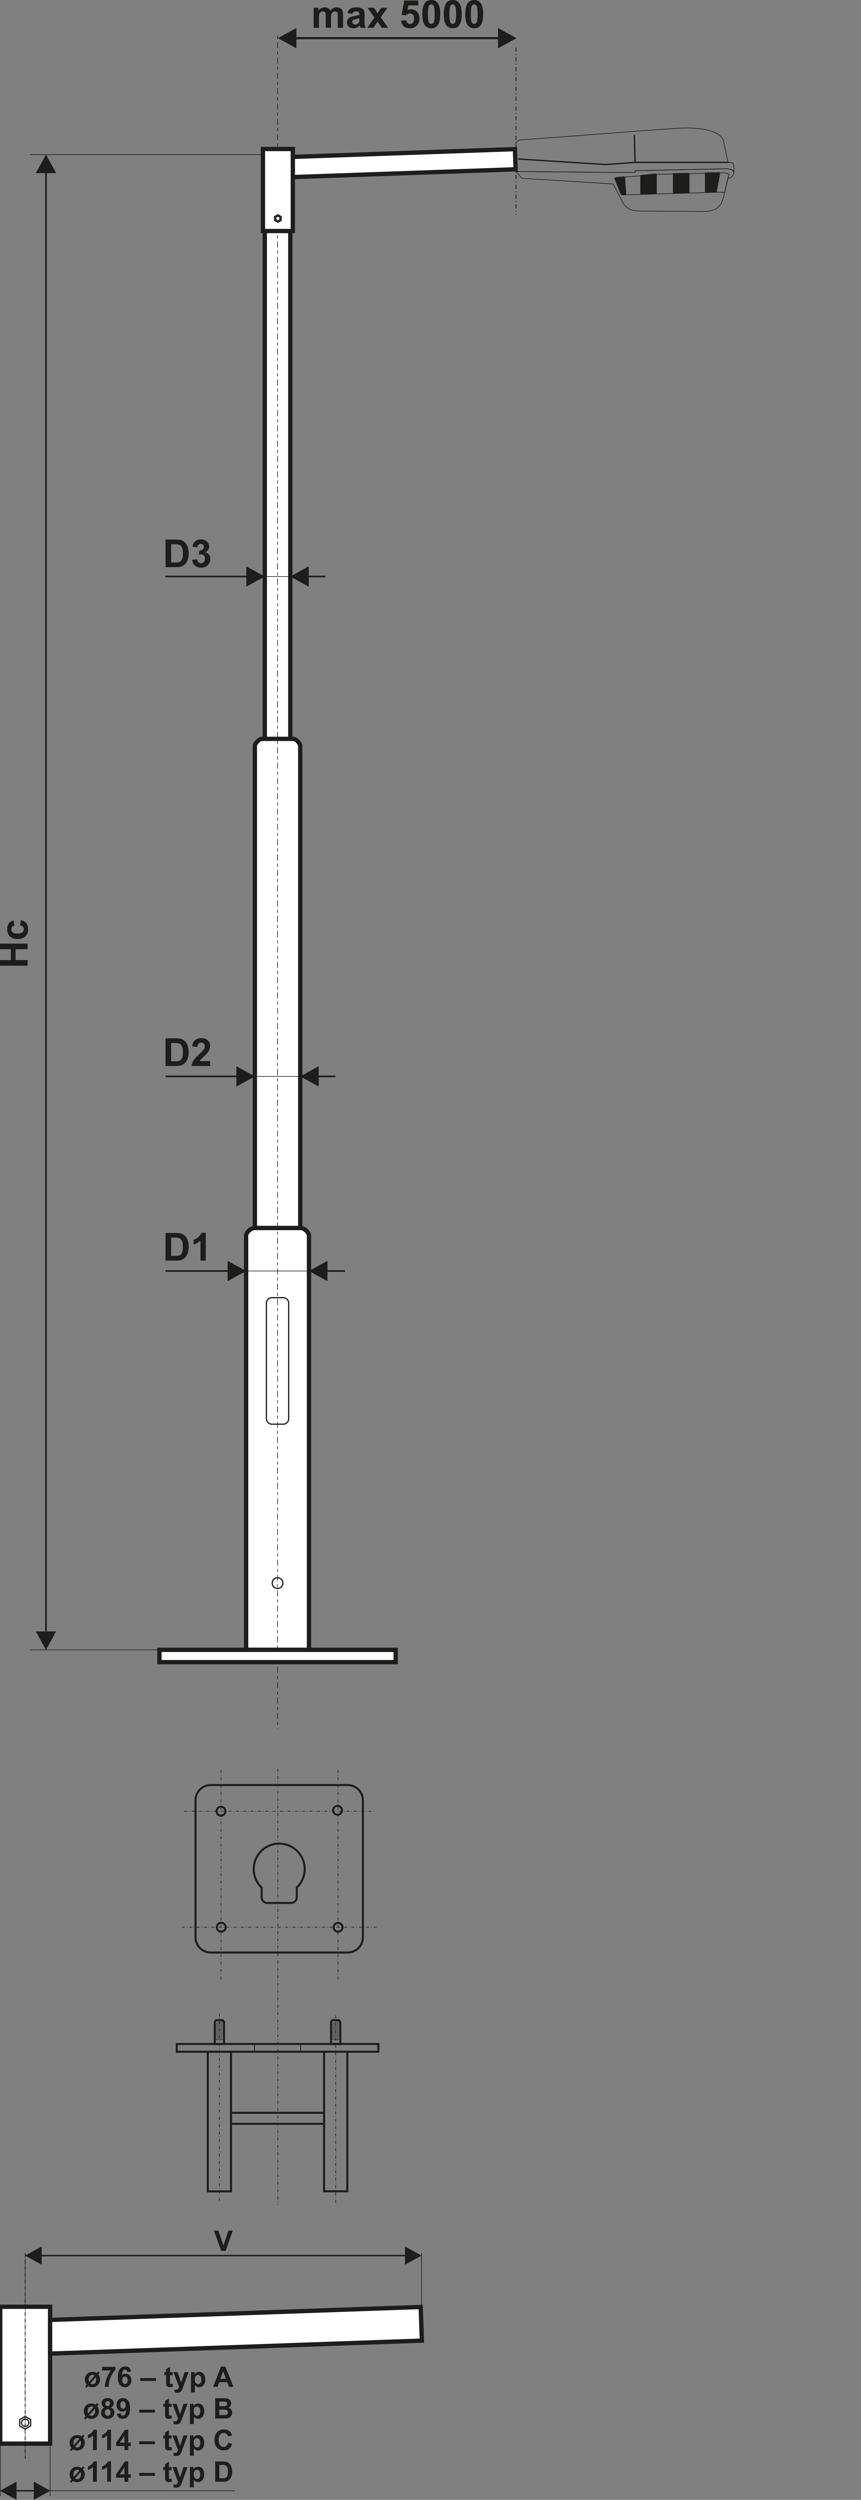 <?xml version="1.0" encoding="utf-8"?>
<!-- Generator: Adobe Illustrator 16.0.0, SVG Export Plug-In . SVG Version: 6.00 Build 0)  -->
<!DOCTYPE svg PUBLIC "-//W3C//DTD SVG 1.1//EN" "http://www.w3.org/Graphics/SVG/1.1/DTD/svg11.dtd">
<svg version="1.1" id="Vrstva_1" xmlns="http://www.w3.org/2000/svg" xmlns:xlink="http://www.w3.org/1999/xlink" x="0px" y="0px"
	 width="598px" height="1735.308px" viewBox="0 0 598 1735.308" enable-background="new 0 0 598 1735.308" xml:space="preserve">
<rect x="0" y="0" width="598" height="1735.308" fill="#808080" stroke="none"/>
<path fill="#FFFFFF" stroke="#1D1D1B" stroke-width="3" stroke-miterlimit="22.926" d="M177.014,852.396h31.505
	c3.343,0,6.078,3.678,6.078,5.16v287.696h-43.661V857.557C170.936,856.073,173.668,852.396,177.014,852.396z"/>
<rect x="183.909" y="107.25" fill="#FFFFFF" stroke="#1D1D1B" stroke-width="3" stroke-miterlimit="22.926" width="17.713" height="405.647"/>
<path fill="#FFFFFF" stroke="#1D1D1B" stroke-width="3" stroke-miterlimit="22.926" d="M182.271,512.898h20.991
	c2.896,0,5.262,3.664,5.262,4.767v334.732h-31.515V517.664C177.009,516.561,179.376,512.898,182.271,512.898z"/>
<line fill="none" stroke="#1D1D1B" stroke-width="0.425" stroke-miterlimit="22.926" x1="20.878" y1="1145.256" x2="187.973" y2="1145.256"/>
<line fill="none" stroke="#1D1D1B" stroke-width="0.425" stroke-miterlimit="22.926" x1="175.485" y1="400.198" x2="214.026" y2="400.198"/>
<path fill="#1D1D1B" d="M114.807,399.628h57.375v1.14h-57.375V399.628z M171.066,407.261v-14.126l12.841,7.063L171.066,407.261z"/>
<path fill="#1D1D1B" d="M226.056,400.769h-12.705v-1.14h12.705V400.769z M214.466,393.134v14.126l-12.844-7.063L214.466,393.134z"/>
<line fill="none" stroke="#1D1D1B" stroke-width="0.425" stroke-miterlimit="22.926" x1="169.847" y1="747.193" x2="214.933" y2="747.193"/>
<path fill="#1D1D1B" d="M114.969,746.622h50.312v1.142h-50.312V746.622z M164.168,754.256V740.13l12.841,7.063L164.168,754.256z"/>
<path fill="#1D1D1B" d="M232.954,747.763h-12.702v-1.142h12.702V747.763z M221.364,740.129v14.126l-12.841-7.063L221.364,740.129z"
	/>
<line fill="none" stroke="#1D1D1B" stroke-width="0.425" stroke-miterlimit="22.926" x1="169.847" y1="882.282" x2="214.933" y2="882.282"/>
<path fill="#1D1D1B" d="M114.969,881.713h44.241v1.141h-44.241V881.713z M158.097,889.346v-14.125l12.839,7.063L158.097,889.346z"/>
<path fill="#1D1D1B" d="M239.611,882.854h-13.286v-1.141h13.286V882.854z M227.438,875.221v14.125l-12.842-7.063L227.438,875.221z"
	/>
<line fill="none" stroke="#1D1D1B" stroke-width="0.425" stroke-miterlimit="22.926" x1="20.878" y1="107.336" x2="181.663" y2="107.336"/>
<path fill="#1D1D1B" d="M24.881,120.176l7.063-12.841l7.063,12.841H24.881L24.881,120.176z M32.515,119.063v1014.513h-1.139V119.063
	H32.515z M24.881,1132.463h14.126l-7.063,12.838L24.881,1132.463z"/>
<path fill="#1D1D1B" d="M118.859,377.774v12.706h2.88c1.078,0,1.854-0.062,2.332-0.184c0.631-0.155,1.149-0.423,1.559-0.799
	c0.416-0.375,0.751-0.991,1.01-1.849c0.265-0.859,0.393-2.034,0.393-3.518s-0.128-2.618-0.393-3.414
	c-0.259-0.794-0.623-1.411-1.094-1.859c-0.469-0.442-1.063-0.746-1.786-0.902c-0.539-0.121-1.597-0.183-3.167-0.183L118.859,377.774
	L118.859,377.774z M114.969,374.53h7.069c1.597,0,2.812,0.121,3.646,0.367c1.123,0.33,2.086,0.92,2.888,1.768
	c0.801,0.847,1.411,1.883,1.832,3.11c0.414,1.224,0.623,2.74,0.623,4.536c0,1.581-0.196,2.938-0.589,4.084
	c-0.479,1.397-1.162,2.527-2.05,3.39c-0.67,0.657-1.579,1.167-2.718,1.533c-0.854,0.273-1.994,0.407-3.424,0.407h-7.278V374.53
	H114.969z"/>
<path fill="#1D1D1B" d="M133.392,388.636l3.565-0.435c0.112,0.911,0.416,1.607,0.911,2.09c0.495,0.482,1.097,0.725,1.799,0.725
	c0.754,0,1.387-0.29,1.905-0.867c0.514-0.576,0.772-1.354,0.772-2.336c0-0.925-0.243-1.663-0.74-2.203
	c-0.498-0.541-1.1-0.813-1.814-0.813c-0.469,0-1.029,0.094-1.681,0.276l0.408-2.985c0.992,0.026,1.746-0.191,2.27-0.652
	c0.523-0.456,0.78-1.068,0.78-1.833c0-0.646-0.191-1.161-0.576-1.55c-0.382-0.385-0.893-0.576-1.534-0.576
	c-0.628,0-1.162,0.219-1.607,0.657c-0.444,0.438-0.712,1.076-0.812,1.917l-3.377-0.576c0.235-1.172,0.586-2.106,1.068-2.807
	c0.471-0.698,1.136-1.246,1.986-1.648c0.849-0.399,1.805-0.6,2.859-0.6c1.804,0,3.254,0.575,4.343,1.732
	c0.898,0.948,1.351,2.021,1.351,3.214c0,1.688-0.921,3.042-2.767,4.047c1.1,0.237,1.977,0.766,2.636,1.588
	c0.657,0.821,0.99,1.813,0.99,2.975c0,1.685-0.618,3.123-1.849,4.312c-1.228,1.189-2.754,1.783-4.587,1.783
	c-1.732,0-3.173-0.5-4.313-1.506C134.237,391.566,133.575,390.257,133.392,388.636"/>
<path fill="#1D1D1B" d="M118.859,724.011v12.707h2.88c1.078,0,1.854-0.063,2.332-0.185c0.631-0.154,1.149-0.424,1.559-0.8
	c0.416-0.376,0.751-0.992,1.01-1.85c0.265-0.858,0.393-2.034,0.393-3.518c0-1.482-0.128-2.618-0.393-3.413
	c-0.259-0.796-0.623-1.412-1.094-1.857c-0.469-0.442-1.063-0.747-1.786-0.903c-0.539-0.12-1.597-0.183-3.167-0.183L118.859,724.011
	L118.859,724.011z M114.969,720.767h7.069c1.597,0,2.812,0.12,3.646,0.366c1.123,0.33,2.086,0.921,2.888,1.769
	c0.801,0.847,1.411,1.883,1.832,3.111c0.414,1.225,0.623,2.738,0.623,4.534c0,1.581-0.196,2.939-0.589,4.084
	c-0.479,1.397-1.162,2.528-2.05,3.391c-0.67,0.657-1.579,1.167-2.718,1.532c-0.854,0.273-1.994,0.407-3.424,0.407h-7.278v-19.194
	H114.969z"/>
<path fill="#1D1D1B" d="M145.939,736.557v3.404h-12.896c0.139-1.297,0.561-2.521,1.257-3.678c0.696-1.158,2.076-2.692,4.131-4.61
	c1.66-1.546,2.673-2.597,3.048-3.146c0.505-0.759,0.759-1.509,0.759-2.255c0-0.824-0.22-1.453-0.659-1.896
	c-0.44-0.441-1.048-0.66-1.819-0.66c-0.768,0-1.375,0.23-1.83,0.696c-0.453,0.46-0.713,1.229-0.786,2.307l-3.67-0.367
	c0.22-2.028,0.9-3.485,2.055-4.37c1.152-0.88,2.59-1.322,4.322-1.322c1.894,0,3.383,0.516,4.467,1.537
	c1.081,1.023,1.623,2.297,1.623,3.82c0,0.867-0.157,1.688-0.466,2.476c-0.31,0.781-0.802,1.601-1.475,2.457
	c-0.442,0.571-1.251,1.391-2.413,2.458c-1.165,1.066-1.903,1.773-2.213,2.126c-0.312,0.351-0.56,0.693-0.754,1.023L145.939,736.557
	L145.939,736.557z"/>
<path fill="#1D1D1B" d="M118.859,859.102v12.707h2.88c1.078,0,1.854-0.063,2.332-0.185c0.631-0.155,1.149-0.424,1.559-0.799
	c0.416-0.377,0.751-0.992,1.01-1.85c0.265-0.859,0.393-2.035,0.393-3.517c0-1.483-0.128-2.618-0.393-3.413
	c-0.259-0.798-0.623-1.414-1.094-1.859c-0.469-0.441-1.063-0.746-1.786-0.902c-0.539-0.121-1.597-0.184-3.167-0.184L118.859,859.102
	L118.859,859.102z M114.969,855.857h7.069c1.597,0,2.812,0.121,3.646,0.367c1.123,0.33,2.086,0.922,2.888,1.77
	c0.801,0.847,1.411,1.88,1.832,3.109c0.414,1.225,0.623,2.738,0.623,4.535c0,1.58-0.196,2.938-0.589,4.084
	c-0.479,1.396-1.162,2.528-2.05,3.391c-0.67,0.656-1.579,1.166-2.718,1.533c-0.854,0.271-1.994,0.406-3.424,0.406h-7.278v-19.195
	H114.969z"/>
<path fill="#1D1D1B" d="M142.907,875.053h-3.67v-13.896c-1.34,1.26-2.922,2.193-4.746,2.799v-3.352
	c0.961-0.314,2.003-0.908,3.123-1.787c1.126-0.877,1.896-1.9,2.314-3.065h2.979V875.053z"/>
<polygon fill="#1D1D1B" points="19.194,670.358 0,670.358 0,666.47 7.561,666.47 7.561,658.91 0,658.91 0,655.024 19.194,655.024 
	19.194,658.91 10.805,658.91 10.805,666.47 19.194,666.47 "/>
<path fill="#1D1D1B" d="M9.411,638.906l0.642,3.62c-0.717,0.12-1.259,0.397-1.623,0.831c-0.364,0.433-0.547,0.992-0.547,1.679
	c0,0.917,0.316,1.649,0.95,2.194c0.637,0.544,1.696,0.817,3.184,0.817c1.654,0,2.816-0.275,3.503-0.831
	c0.683-0.555,1.021-1.296,1.021-2.226c0-0.697-0.199-1.269-0.597-1.711c-0.397-0.445-1.081-0.76-2.055-0.941l0.614-3.619
	c1.666,0.374,2.92,1.094,3.768,2.157c0.851,1.063,1.275,2.488,1.275,4.28c0,2.027-0.645,3.649-1.927,4.856
	c-1.288,1.211-3.065,1.813-5.341,1.813c-2.299,0-4.09-0.604-5.369-1.817c-1.283-1.211-1.922-2.851-1.922-4.919
	c0-1.688,0.366-3.034,1.094-4.034C6.812,640.06,7.919,639.345,9.411,638.906"/>
<path fill="none" stroke="#1D1D1B" stroke-width="0.85" stroke-miterlimit="22.926" d="M188.831,900.795h7.87
	c2.094,0,3.806,1.711,3.806,3.807v80.201c0,2.096-1.712,3.807-3.806,3.807h-7.87c-2.094,0-3.807-1.711-3.807-3.807v-80.201
	C185.024,902.506,186.737,900.795,188.831,900.795z"/>
<line fill="none" stroke="#1D1D1B" stroke-width="0.425" stroke-miterlimit="22.926" stroke-dasharray="2.13,2.13,4.25,2.13" x1="192.767" y1="24.988" x2="192.767" y2="1200"/>
<path fill="#1D1D1B" d="M345.918,19.415l12.838,7.063l-12.838,7.063V19.415z M347.029,27.238H204.743v-1.52h142.286V27.238z
	 M205.855,19.415v14.126l-12.841-7.063L205.855,19.415z"/>
<path fill="#1D1D1B" d="M217.838,5.389h3.377v1.898c1.215-1.461,2.655-2.193,4.33-2.193c0.891,0,1.665,0.182,2.314,0.549
	c0.66,0.366,1.194,0.92,1.61,1.662c0.612-0.742,1.274-1.296,1.979-1.662c0.707-0.367,1.461-0.549,2.265-0.549
	c1.021,0,1.883,0.205,2.592,0.621c0.707,0.415,1.236,1.021,1.581,1.828c0.257,0.589,0.383,1.55,0.383,2.877v8.883h-3.676v-7.94
	c0-1.381-0.126-2.27-0.377-2.667c-0.34-0.522-0.869-0.786-1.573-0.786c-0.516,0-1.003,0.155-1.458,0.469
	c-0.45,0.317-0.78,0.776-0.982,1.381c-0.201,0.607-0.301,1.563-0.301,2.873v6.671h-3.67v-7.614c0-1.35-0.068-2.224-0.199-2.613
	c-0.128-0.394-0.33-0.688-0.607-0.88c-0.272-0.192-0.646-0.285-1.115-0.285c-0.568,0-1.078,0.151-1.529,0.456
	c-0.455,0.308-0.777,0.745-0.974,1.321c-0.196,0.576-0.293,1.533-0.293,2.864v6.752h-3.676L217.838,5.389L217.838,5.389z"/>
<path fill="#1D1D1B" d="M249.612,12.654c-0.469,0.156-1.218,0.345-2.238,0.563c-1.021,0.218-1.691,0.433-2.003,0.639
	c-0.479,0.344-0.72,0.772-0.72,1.296c0,0.519,0.193,0.96,0.575,1.335c0.385,0.375,0.872,0.564,1.466,0.564
	c0.66,0,1.297-0.219,1.901-0.653c0.439-0.335,0.735-0.736,0.874-1.22c0.095-0.313,0.145-0.911,0.145-1.792V12.654L249.612,12.654z
	 M244.677,9.677l-3.322-0.589c0.375-1.359,1.024-2.364,1.94-3.017c0.916-0.651,2.277-0.978,4.084-0.978
	c1.639,0,2.864,0.191,3.665,0.58c0.801,0.389,1.369,0.88,1.696,1.479c0.325,0.599,0.489,1.694,0.489,3.293l-0.055,4.288
	c0,1.221,0.061,2.123,0.176,2.703c0.117,0.581,0.335,1.203,0.656,1.864h-3.644c-0.095-0.242-0.215-0.6-0.356-1.072
	c-0.058-0.22-0.1-0.362-0.128-0.429c-0.626,0.616-1.296,1.076-2.011,1.385c-0.715,0.31-1.474,0.465-2.283,0.465
	c-1.426,0-2.552-0.389-3.374-1.167c-0.822-0.771-1.23-1.757-1.23-2.943c0-0.783,0.186-1.484,0.561-2.102
	c0.377-0.61,0.9-1.085,1.578-1.411c0.673-0.325,1.647-0.611,2.922-0.857c1.715-0.321,2.908-0.626,3.571-0.902v-0.37
	c0-0.715-0.176-1.225-0.524-1.533c-0.353-0.304-1.013-0.455-1.984-0.455c-0.657,0-1.165,0.13-1.531,0.393
	C245.2,8.561,244.907,9.021,244.677,9.677z"/>
<polygon fill="#1D1D1B" points="255.07,19.302 260.084,12.135 255.285,5.389 259.772,5.389 262.228,9.214 264.838,5.389 
	269.145,5.389 264.432,11.979 269.573,19.302 265.092,19.302 262.228,14.99 259.38,19.302 "/>
<path fill="#1D1D1B" d="M278.459,14.374l3.673-0.379c0.107,0.831,0.416,1.491,0.93,1.979c0.518,0.487,1.112,0.729,1.788,0.729
	c0.767,0,1.421-0.313,1.952-0.942c0.532-0.631,0.799-1.578,0.799-2.842c0-1.188-0.262-2.078-0.796-2.672
	c-0.526-0.595-1.215-0.89-2.063-0.89c-1.058,0-2.011,0.463-2.852,1.394l-2.977-0.429l1.877-9.973h9.731V3.78h-6.938l-0.581,3.267
	c0.816-0.407,1.657-0.611,2.516-0.611c1.636,0,3.019,0.594,4.154,1.785c1.142,1.188,1.707,2.736,1.707,4.639
	c0,1.586-0.461,2.998-1.377,4.244c-1.251,1.698-2.984,2.547-5.199,2.547c-1.774,0-3.223-0.479-4.341-1.43
	C279.344,17.264,278.679,15.986,278.459,14.374"/>
<path fill="#1D1D1B" d="M299.549,3.057c-0.439,0-0.832,0.144-1.173,0.429c-0.343,0.28-0.609,0.791-0.799,1.527
	c-0.248,0.952-0.374,2.562-0.374,4.816c0,2.26,0.11,3.812,0.335,4.655c0.223,0.845,0.503,1.407,0.843,1.688
	c0.341,0.283,0.729,0.42,1.168,0.42c0.438,0,0.83-0.143,1.174-0.429c0.34-0.28,0.606-0.79,0.795-1.526
	c0.252-0.944,0.377-2.549,0.377-4.809c0-2.255-0.111-3.808-0.334-4.651c-0.227-0.844-0.509-1.412-0.847-1.692
	C300.376,3.199,299.986,3.057,299.549,3.057 M299.549,0c1.858,0,3.311,0.667,4.361,1.998c1.246,1.571,1.869,4.186,1.869,7.832
	c0,3.642-0.629,6.261-1.885,7.851c-1.043,1.313-2.487,1.97-4.347,1.97c-1.869,0-3.374-0.719-4.519-2.156
	c-1.144-1.44-1.715-4.009-1.715-7.7c0-3.623,0.631-6.232,1.885-7.823C296.24,0.657,297.69,0,299.549,0z"/>
<path fill="#1D1D1B" d="M314.458,3.057c-0.438,0-0.83,0.144-1.17,0.429c-0.347,0.28-0.613,0.791-0.802,1.527
	c-0.252,0.952-0.377,2.562-0.377,4.816c0,2.26,0.115,3.812,0.334,4.655c0.227,0.845,0.509,1.407,0.847,1.688
	c0.341,0.283,0.729,0.42,1.168,0.42s0.83-0.143,1.176-0.429c0.341-0.28,0.607-0.79,0.796-1.526c0.248-0.944,0.374-2.549,0.374-4.809
	c0-2.255-0.112-3.808-0.335-4.651s-0.506-1.412-0.846-1.692C315.282,3.199,314.896,3.057,314.458,3.057 M314.458,0
	c1.858,0,3.312,0.667,4.358,1.998c1.246,1.571,1.875,4.186,1.875,7.832c0,3.642-0.631,6.261-1.885,7.851
	c-1.043,1.313-2.49,1.97-4.35,1.97c-1.866,0-3.375-0.719-4.52-2.156c-1.144-1.44-1.715-4.009-1.715-7.7
	c0-3.623,0.629-6.232,1.885-7.823C311.15,0.657,312.6,0,314.458,0z"/>
<path fill="#1D1D1B" d="M329.367,3.057c-0.44,0-0.833,0.144-1.174,0.429c-0.34,0.28-0.609,0.791-0.799,1.527
	c-0.248,0.952-0.373,2.562-0.373,4.816c0,2.26,0.109,3.812,0.334,4.655c0.224,0.845,0.504,1.407,0.844,1.688
	c0.341,0.283,0.728,0.42,1.168,0.42c0.438,0,0.83-0.143,1.173-0.429c0.34-0.28,0.608-0.79,0.796-1.526
	c0.251-0.944,0.377-2.549,0.377-4.809c0-2.255-0.111-3.808-0.335-4.651c-0.226-0.844-0.506-1.412-0.846-1.692
	C330.193,3.199,329.805,3.057,329.367,3.057 M329.367,0c1.857,0,3.309,0.667,4.361,1.998c1.246,1.571,1.869,4.186,1.869,7.832
	c0,3.642-0.629,6.261-1.886,7.851c-1.039,1.313-2.487,1.97-4.346,1.97c-1.869,0-3.372-0.719-4.519-2.156
	c-1.143-1.44-1.716-4.009-1.716-7.7c0-3.623,0.632-6.232,1.886-7.823C326.061,0.657,327.509,0,329.367,0z"/>
<rect x="182.624" y="103.432" fill="#FFFFFF" stroke="#1D1D1B" stroke-width="3" stroke-miterlimit="22.926" width="20.763" height="56.939"/>
<polygon fill="none" stroke="#1D1D1B" stroke-width="0.85" stroke-miterlimit="22.926" points="193.005,149.042 194.148,149.703 
	195.29,150.361 195.29,151.68 195.29,152.999 194.148,153.658 193.005,154.318 191.863,153.658 190.722,152.999 190.722,151.68 
	190.722,150.361 191.863,149.703 "/>
<path fill="#FFFFFF" d="M193.005,150.158c0.843,0,1.523,0.682,1.523,1.521c0,0.839-0.681,1.521-1.523,1.521
	c-0.838,0-1.519-0.683-1.519-1.521C191.486,150.84,192.167,150.158,193.005,150.158z"/>
<path fill="none" stroke="#1D1D1B" stroke-width="0.85" stroke-miterlimit="22.926" d="M193.005,150.158
	c0.843,0,1.523,0.682,1.523,1.521c0,0.839-0.681,1.521-1.523,1.521c-0.838,0-1.519-0.683-1.519-1.521
	C191.486,150.84,192.167,150.158,193.005,150.158z"/>
<polygon fill="#FFFFFF" stroke="#1D1D1B" stroke-width="3" stroke-miterlimit="22.926" points="203.387,108.91 357.63,103.523 
	358.117,117.514 203.387,122.917 "/>
<line fill="none" stroke="#1D1D1B" stroke-width="0.567" stroke-miterlimit="22.926" stroke-dasharray="2.83,1.7,0.57,1.7" x1="358.396" y1="33.059" x2="358.396" y2="149.108"/>
<path fill="#1D1D1B" d="M489.721,119.857l7.981-0.17c0.749-0.017,1.461-0.043,2.145-0.052l-2.514,13.352l-7.612,0.223V119.857
	L489.721,119.857z M467.46,120.332l11.024-0.236v13.438l-11.024,0.32V120.332z M444.849,121.636c3.21-0.291,6.456-0.618,9.82-1.032
	l1.201-0.024v13.612l-11.021,0.321V121.636z M427.707,123.219l0.109-0.141c2.058-0.19,4.067-0.361,6.053-0.525l0.858,12.254
	l-2.397,0.069L427.707,123.219z"/>
<path fill="none" stroke="#1D1D1B" stroke-width="0.216" stroke-miterlimit="22.926" d="M489.721,119.857l7.981-0.17
	c0.749-0.017,1.461-0.043,2.145-0.052l-2.514,13.352l-7.612,0.223V119.857L489.721,119.857z M467.46,120.332l11.024-0.236v13.438
	l-11.024,0.32V120.332z M444.849,121.636c3.21-0.291,6.456-0.618,9.82-1.032l1.201-0.024v13.612l-11.021,0.321V121.636z
	 M427.707,123.219l0.109-0.141c2.058-0.19,4.067-0.361,6.053-0.525l0.858,12.254l-2.397,0.069L427.707,123.219z"/>
<circle fill="none" stroke="#1D1D1B" stroke-width="0.85" stroke-miterlimit="22.926" cx="192.767" cy="1098.943" r="3.723"/>
<rect x="110.728" y="1145.254" fill="#FFFFFF" stroke="#1D1D1B" stroke-width="3" stroke-miterlimit="22.926" width="164.076" height="8.543"/>
<path fill="none" stroke="#1D1D1B" stroke-width="0.425" stroke-miterlimit="22.926" d="M361.454,97.077
	c-2.313,0.514-3.343,1.543-3.087,3.086c0,6.301,0,12.604,0,18.904c21.734,0.193,43.468,0.385,65.202,0.579c5.849,0,11.7,0,17.553,0
	c0-0.386,0-0.771,0-1.158c21.411-0.451,42.824-0.9,64.235-1.351c2.271,0.338,4.372,0.95,4.437,2.7
	c-0.064-1.801-0.145-3.601-0.191-5.399c-0.026-0.949-0.698-1.41-1.544-1.545c-0.761-0.122-1.543,0-2.314,0
	c-1.029-4.822-2.221-9.614-3.086-14.467c-1.287-7.213-14.691-10.566-33.068-9.328C431.522,91.667,399.521,94.505,361.454,97.077"/>
<path fill="none" stroke="#1D1D1B" stroke-width="0.425" stroke-miterlimit="22.926" d="M425.843,127.721l-63.385-3.96
	l-4.091-4.693c21.734,0.193,43.468,0.385,65.202,0.579c5.849,0,11.7,0,17.553,0c0-0.386,0-0.771,0-1.158
	c21.411-0.451,42.824-0.9,64.235-1.351c2.271,0.338,4.093,0.979,4.412,2.7c0.021,1.398-2.012,3.96-4.217,3.96l-2.551,10.956
	c-1.297,5.573-2.496,12.072-14.609,12l-44.208-0.266c-7.04-0.042-10.029-2.833-11.905-6.431L425.843,127.721z"/>
<path fill="none" stroke="#1D1D1B" stroke-width="0.425" stroke-miterlimit="22.926" d="M426.724,123.513
	c9.302-0.856,18.854-1.341,28.121-2.479l43.147-0.92c2.961-0.063,6.198-0.494,8.395,0.779c-1.228,4.463-1.948,8.519-3.179,12.982
	c-1.229-0.521-3.266-0.494-5.074-0.442l-65.75,1.913c-1.107-2.739-2.221-5.479-3.328-8.219"/>
<path fill="#1D1D1B" d="M489.989,120.283l8.003-0.171c0.751-0.018,1.465-0.044,2.149-0.053l-2.521,13.387l-7.633,0.224
	L489.989,120.283L489.989,120.283z M467.67,120.76l11.054-0.236v13.474l-11.054,0.321V120.76z M444.999,122.066
	c3.219-0.291,6.473-0.619,9.846-1.033l1.204-0.025v13.648l-11.05,0.322V122.066L444.999,122.066z M433.99,122.986l0.859,12.287
	l-3.602,0.07l-4.636-11.689"/>
<path fill="none" stroke="#1D1D1B" stroke-width="0.216" stroke-miterlimit="22.926" d="M489.989,120.283l8.003-0.171
	c0.751-0.018,1.465-0.044,2.149-0.053l-2.521,13.387l-7.633,0.224L489.989,120.283L489.989,120.283z M467.67,120.76l11.054-0.236
	v13.474l-11.054,0.321V120.76z M444.999,122.066c3.219-0.291,6.473-0.619,9.846-1.033l1.204-0.025v13.648l-11.05,0.322V122.066
	L444.999,122.066z M427.812,123.654l0.109-0.142c2.063-0.19,4.08-0.362,6.069-0.526l0.859,12.287l-2.403,0.07L427.812,123.654z"/>
<polygon fill="#1D1D1B" points="359.84,109.903 420.605,113.755 440.623,112.289 440.091,93.708 441.004,93.684 441.534,112.263 
	506.061,112.263 506.061,113.176 441.009,113.176 420.643,114.667 420.613,114.669 420.583,114.667 359.785,110.813 "/>
<line fill="none" stroke="#1D1D1B" stroke-width="0.425" stroke-miterlimit="22.926" stroke-dasharray="2.13,1.28,0.43,1.28" x1="152.38" y1="1397.701" x2="152.38" y2="1528.983"/>
<line fill="none" stroke="#1D1D1B" stroke-width="0.425" stroke-miterlimit="22.926" stroke-dasharray="2.13,1.28,0.43,1.28" x1="233.151" y1="1399.02" x2="233.151" y2="1530.299"/>
<line fill="none" stroke="#1D1D1B" stroke-width="0.425" stroke-miterlimit="22.926" stroke-dasharray="2.13,1.28,0.43,1.28" x1="192.959" y1="1227.752" x2="192.959" y2="1530.299"/>
<rect x="122.766" y="1418.848" fill="none" stroke="#1D1D1B" stroke-width="1.417" stroke-miterlimit="22.926" width="140" height="5.385"/>
<rect x="225.075" y="1424.18" fill="none" stroke="#1D1D1B" stroke-width="1.417" stroke-miterlimit="22.926" width="16.154" height="96.923"/>
<rect x="144.304" y="1424.232" fill="none" stroke="#1D1D1B" stroke-width="1.417" stroke-miterlimit="22.926" width="16.153" height="96.925"/>
<path fill="none" stroke="#1D1D1B" stroke-width="0.567" stroke-miterlimit="22.926" d="M208.762,1418.848v5.385
	 M176.771,1418.848v5.385"/>
<rect x="160.457" y="1466.619" fill="none" stroke="#1D1D1B" stroke-width="1.417" stroke-miterlimit="22.926" width="64.618" height="7.65"/>
<polygon fill="none" stroke="#1D1D1B" stroke-width="1.417" stroke-miterlimit="22.926" points="149.151,1403.675 
	150.071,1402.306 154.691,1402.306 155.612,1403.675 155.612,1418.848 149.151,1418.848 "/>
<path fill="none" stroke="#1D1D1B" stroke-width="0.216" stroke-miterlimit="22.926" d="M155.343,1413.121l-5.85,2.863h5.573
	 M154.415,1415.985l0.928-0.453 M152.775,1415.985l2.567-1.258 M151.133,1415.985l4.21-2.061 M149.42,1404.865l5.226-2.56
	 M149.42,1405.625l5.687-2.783 M149.42,1406.389l5.923-2.901 M149.42,1407.184l5.923-2.899 M149.42,1407.989l5.923-2.899
	 M149.42,1408.793l5.923-2.899 M149.42,1409.597l5.923-2.9 M149.42,1410.398l5.923-2.901 M149.42,1411.201l5.923-2.899
	 M149.42,1412.005l5.923-2.898 M149.42,1412.81l5.923-2.9 M149.42,1413.612l5.923-2.899 M149.42,1414.413l5.923-2.898
	 M149.42,1415.218l5.923-2.898"/>
<polygon fill="none" stroke="#1D1D1B" stroke-width="1.417" stroke-miterlimit="22.926" points="229.92,1403.675 
	230.841,1402.306 235.462,1402.306 236.381,1403.675 236.381,1418.848 229.92,1418.848 "/>
<path fill="none" stroke="#1D1D1B" stroke-width="0.216" stroke-miterlimit="22.926" d="M236.112,1413.121l-5.848,2.863h5.571
	 M235.185,1415.985l0.928-0.453 M233.545,1415.985l2.567-1.258 M231.904,1415.985l4.208-2.061 M230.189,1404.865l5.226-2.56
	 M230.189,1405.625l5.687-2.783 M230.189,1406.389l5.923-2.901 M230.189,1407.184l5.923-2.899 M230.189,1407.989l5.923-2.899
	 M230.189,1408.793l5.923-2.899 M230.189,1409.597l5.923-2.9 M230.189,1410.398l5.923-2.901 M230.189,1411.201l5.923-2.899
	 M230.189,1412.005l5.923-2.898 M230.189,1412.81l5.923-2.9 M230.189,1413.612l5.923-2.899 M230.189,1414.413l5.923-2.898
	 M230.189,1415.218l5.923-2.898"/>
<line fill="none" stroke="#1D1D1B" stroke-width="0.425" stroke-miterlimit="22.926" stroke-dasharray="2.13,1.28,0.43,1.28" x1="153.474" y1="1374.061" x2="153.474" y2="1227.648"/>
<circle fill="none" stroke="#1D1D1B" stroke-width="1.417" stroke-miterlimit="22.926" cx="153.474" cy="1257.259" r="3.08"/>
<circle fill="none" stroke="#1D1D1B" stroke-width="1.417" stroke-miterlimit="22.926" cx="234.434" cy="1256.633" r="3.08"/>
<circle fill="none" stroke="#1D1D1B" stroke-width="1.417" stroke-miterlimit="22.926" cx="234.797" cy="1337.869" r="3.08"/>
<circle fill="none" stroke="#1D1D1B" stroke-width="1.417" stroke-miterlimit="22.926" cx="153.648" cy="1337.78" r="3.081"/>
<path fill="none" stroke="#1D1D1B" stroke-width="1.417" stroke-miterlimit="22.926" d="M193.92,1279.756
	c9.773,0,17.7,7.928,17.7,17.701c0,5.043-2.111,9.596-5.497,12.819v6.765c0,2.154-1.764,3.918-3.918,3.918h-16.572
	c-2.154,0-3.919-1.764-3.919-3.918v-6.765c-3.386-3.225-5.496-7.776-5.496-12.819
	C176.218,1287.684,184.144,1279.756,193.92,1279.756z M146.378,1239.096h95.081c5.827,0,10.592,4.767,10.592,10.592v95.081
	c0,5.825-4.765,10.595-10.592,10.595h-95.081c-5.825,0-10.593-4.77-10.593-10.595v-95.081
	C135.785,1243.862,140.553,1239.096,146.378,1239.096z"/>
<line fill="none" stroke="#1D1D1B" stroke-width="0.425" stroke-miterlimit="22.926" stroke-dasharray="2.13,1.28,0.43,1.28" x1="234.797" y1="1374.061" x2="234.797" y2="1227.648"/>
<line fill="none" stroke="#1D1D1B" stroke-width="0.425" stroke-miterlimit="22.926" stroke-dasharray="2.13,1.28,0.43,1.28" x1="127.925" y1="1257.258" x2="259.914" y2="1257.258"/>
<line fill="none" stroke="#1D1D1B" stroke-width="0.425" stroke-miterlimit="22.926" stroke-dasharray="2.13,1.28,0.43,1.28" x1="126.285" y1="1337.78" x2="261.553" y2="1337.78"/>
<line fill="none" stroke="#1D1D1B" stroke-width="0.425" stroke-miterlimit="22.926" x1="0.15" y1="1691.88" x2="0.15" y2="1732.688"/>
<line fill="none" stroke="#1D1D1B" stroke-width="0.425" stroke-miterlimit="22.926" x1="34.798" y1="1691.88" x2="34.798" y2="1732.688"/>
<line fill="none" stroke="#1D1D1B" stroke-width="0.425" stroke-miterlimit="22.926" x1="29.529" y1="1728.985" x2="163.245" y2="1728.985"/>
<path fill="#1D1D1B" d="M23.451,1722.66l11.497,6.324l-11.497,6.323V1722.66z M24.447,1729.494H10.501v-1.02h13.946V1729.494z
	 M11.497,1722.66v12.647L0,1728.985L11.497,1722.66z"/>
<path fill="#1D1D1B" d="M66.504,1650.193l-3.776,4.369c0.427,0.312,0.91,0.467,1.459,0.467c0.739,0,1.358-0.279,1.86-0.836
	c0.499-0.557,0.753-1.336,0.753-2.34C66.8,1651.247,66.701,1650.698,66.504,1650.193 M65.682,1649.028
	c-0.427-0.352-0.917-0.524-1.463-0.524c-0.727,0-1.345,0.277-1.852,0.838c-0.505,0.561-0.757,1.342-0.757,2.355
	c0,0.635,0.093,1.208,0.276,1.715L65.682,1649.028z M67.198,1647.275l1.006-1.159l1.062,0.884l-1.032,1.196
	c0.382,0.454,0.686,0.995,0.907,1.62c0.221,0.627,0.33,1.281,0.33,1.966c0,1.526-0.501,2.796-1.504,3.81
	c-1.008,1.011-2.264,1.52-3.78,1.52c-1.103,0-2.084-0.275-2.948-0.826l-1.109,1.287l-1.062-0.902l1.124-1.305
	c-0.396-0.465-0.702-1.021-0.924-1.67c-0.217-0.646-0.33-1.307-0.33-1.986c0-1.536,0.492-2.796,1.477-3.785
	c0.985-0.99,2.246-1.484,3.783-1.484C65.339,1646.439,66.34,1646.718,67.198,1647.275z"/>
<path fill="#1D1D1B" d="M70.941,1645.456v-2.494h9.237v1.964c-0.765,0.751-1.535,1.824-2.325,3.226
	c-0.788,1.403-1.391,2.893-1.803,4.471c-0.412,1.58-0.613,2.99-0.607,4.232h-2.595c0.046-1.949,0.446-3.937,1.203-5.964
	c0.76-2.024,1.767-3.839,3.035-5.435H70.941z"/>
<path fill="#1D1D1B" d="M84.897,1652.119c0,0.878,0.203,1.555,0.606,2.033c0.402,0.479,0.86,0.717,1.383,0.717
	c0.497,0,0.912-0.195,1.247-0.585c0.331-0.395,0.497-1.035,0.497-1.926c0-0.918-0.18-1.588-0.537-2.019
	c-0.36-0.425-0.807-0.639-1.343-0.639c-0.521,0-0.957,0.204-1.315,0.612C85.077,1650.72,84.897,1651.323,84.897,1652.119
	 M91.01,1646.23l-2.613,0.289c-0.063-0.537-0.23-0.935-0.497-1.188c-0.27-0.257-0.616-0.385-1.045-0.385
	c-0.569,0-1.053,0.255-1.447,0.767c-0.391,0.511-0.637,1.574-0.738,3.193c0.671-0.793,1.503-1.188,2.501-1.188
	c1.123,0,2.091,0.428,2.894,1.286c0.801,0.861,1.201,1.968,1.201,3.327c0,1.441-0.421,2.601-1.268,3.473
	c-0.844,0.871-1.929,1.307-3.254,1.307c-1.415,0-2.585-0.553-3.499-1.66s-1.373-2.919-1.373-5.441c0-2.584,0.478-4.448,1.432-5.591
	s2.192-1.712,3.716-1.712c1.066,0,1.95,0.301,2.65,0.903C90.37,1644.208,90.815,1645.083,91.01,1646.23z"/>
<rect x="97.396" y="1650.743" fill="#1D1D1B" width="10.926" height="2.023"/>
<path fill="#1D1D1B" d="M119.896,1646.656v2.143h-1.848v4.13c0,0.838,0.017,1.327,0.055,1.464c0.034,0.139,0.114,0.253,0.241,0.344
	c0.124,0.088,0.276,0.134,0.455,0.134c0.253,0,0.614-0.084,1.087-0.259l0.228,2.097c-0.625,0.269-1.334,0.403-2.126,0.403
	c-0.485,0-0.922-0.082-1.31-0.246c-0.393-0.163-0.676-0.377-0.855-0.635c-0.184-0.264-0.308-0.613-0.38-1.058
	c-0.057-0.315-0.085-0.95-0.085-1.91v-4.464h-1.24v-2.143h1.24v-2.024l2.69-1.591v3.615H119.896z"/>
<path fill="#1D1D1B" d="M120.487,1646.656h2.868l2.447,7.234l2.387-7.234h2.791l-3.595,9.816l-0.649,1.771
	c-0.239,0.592-0.465,1.045-0.683,1.359c-0.213,0.311-0.462,0.566-0.74,0.76c-0.277,0.197-0.621,0.347-1.032,0.456
	c-0.405,0.108-0.866,0.163-1.38,0.163c-0.519,0-1.029-0.055-1.53-0.163l-0.237-2.104c0.425,0.081,0.807,0.124,1.146,0.124
	c0.631,0,1.094-0.183,1.397-0.553c0.3-0.369,0.533-0.842,0.692-1.412L120.487,1646.656z"/>
<path fill="#1D1D1B" d="M135.286,1651.599c0,1.148,0.228,1.997,0.683,2.548c0.452,0.547,1.006,0.821,1.654,0.821
	c0.626,0,1.146-0.252,1.562-0.757s0.623-1.329,0.623-2.479c0-1.074-0.213-1.87-0.643-2.391c-0.426-0.521-0.955-0.779-1.589-0.779
	c-0.658,0-1.204,0.255-1.638,0.766C135.504,1649.838,135.286,1650.595,135.286,1651.599 M132.633,1646.656h2.518v1.496
	c0.328-0.511,0.767-0.923,1.322-1.24c0.558-0.314,1.177-0.473,1.854-0.473c1.184,0,2.189,0.467,3.014,1.396
	c0.825,0.926,1.237,2.224,1.237,3.881c0,1.707-0.417,3.029-1.249,3.977c-0.83,0.945-1.84,1.418-3.025,1.418
	c-0.563,0-1.074-0.111-1.533-0.338c-0.455-0.223-0.939-0.605-1.444-1.149v5.103h-2.693V1646.656z"/>
<path fill="#1D1D1B" d="M156.933,1651.275l-1.954-5.209l-1.902,5.209H156.933z M162.141,1656.855h-3.068l-1.216-3.203h-5.642
	l-1.17,3.203h-3.015l5.464-14.07h3.01L162.141,1656.855z"/>
<path fill="#1D1D1B" d="M65.772,1672.148l-3.775,4.369c0.427,0.313,0.911,0.465,1.457,0.465c0.741,0,1.359-0.278,1.861-0.835
	c0.502-0.558,0.752-1.336,0.752-2.339C66.067,1673.201,65.97,1672.652,65.772,1672.148 M64.952,1670.982
	c-0.429-0.351-0.919-0.525-1.465-0.525c-0.726,0-1.345,0.279-1.852,0.84c-0.504,0.561-0.755,1.343-0.755,2.355
	c0,0.635,0.092,1.209,0.274,1.716L64.952,1670.982z M66.47,1669.23l1.004-1.16l1.063,0.885l-1.034,1.195
	c0.385,0.455,0.685,0.996,0.908,1.621c0.22,0.626,0.33,1.281,0.33,1.965c0,1.526-0.502,2.798-1.505,3.809
	c-1.005,1.014-2.264,1.521-3.781,1.521c-1.099,0-2.083-0.275-2.946-0.825l-1.11,1.287l-1.062-0.904l1.127-1.303
	c-0.396-0.465-0.705-1.021-0.923-1.671c-0.222-0.645-0.331-1.307-0.331-1.985c0-1.535,0.49-2.797,1.478-3.785
	c0.981-0.989,2.241-1.484,3.782-1.484C64.608,1668.394,65.611,1668.673,66.47,1669.23z"/>
<path fill="#1D1D1B" d="M72.845,1674.523c0,0.75,0.19,1.332,0.569,1.752c0.383,0.419,0.854,0.628,1.418,0.628
	c0.559,0,1.017-0.202,1.381-0.604c0.363-0.403,0.541-0.986,0.541-1.746c0-0.665-0.183-1.199-0.553-1.602
	c-0.368-0.402-0.837-0.607-1.404-0.607c-0.659,0-1.146,0.23-1.47,0.688C73.004,1673.491,72.845,1673.984,72.845,1674.523
	 M73.1,1668.49c0,0.537,0.152,0.959,0.453,1.261c0.304,0.302,0.707,0.452,1.209,0.452c0.512,0,0.916-0.153,1.222-0.459
	c0.305-0.305,0.456-0.727,0.456-1.264c0-0.509-0.149-0.914-0.45-1.219c-0.304-0.305-0.705-0.459-1.199-0.459
	c-0.518,0-0.926,0.154-1.231,0.463C73.254,1667.572,73.1,1667.982,73.1,1668.49z M72.537,1671.2
	c-0.695-0.293-1.202-0.697-1.517-1.215c-0.318-0.514-0.476-1.08-0.476-1.693c0-1.051,0.368-1.92,1.097-2.603
	c0.731-0.685,1.772-1.029,3.12-1.029c1.336,0,2.369,0.345,3.107,1.029c0.736,0.683,1.107,1.552,1.107,2.603
	c0,0.652-0.172,1.231-0.512,1.742c-0.338,0.508-0.815,0.898-1.43,1.166c0.781,0.314,1.374,0.773,1.783,1.377
	c0.406,0.605,0.61,1.299,0.61,2.09c0,1.303-0.413,2.36-1.242,3.177c-0.825,0.815-1.925,1.221-3.301,1.221
	c-1.277,0-2.339-0.337-3.189-1.011c-1.004-0.794-1.505-1.887-1.505-3.273c0-0.764,0.189-1.465,0.566-2.104
	C71.136,1672.039,71.729,1671.548,72.537,1671.2z"/>
<path fill="#1D1D1B" d="M87.311,1669.639c0-0.868-0.198-1.542-0.598-2.021c-0.398-0.479-0.859-0.719-1.382-0.719
	c-0.497,0-0.912,0.197-1.238,0.591c-0.332,0.393-0.495,1.034-0.495,1.925c0,0.908,0.179,1.572,0.537,1.999
	c0.356,0.422,0.802,0.636,1.339,0.636c0.518,0,0.954-0.205,1.308-0.613C87.136,1671.028,87.311,1670.429,87.311,1669.639
	 M81.241,1675.54l2.613-0.287c0.06,0.533,0.227,0.93,0.494,1.186c0.265,0.258,0.618,0.387,1.053,0.387
	c0.555,0,1.024-0.26,1.407-0.773c0.388-0.515,0.634-1.582,0.741-3.197c-0.677,0.786-1.521,1.179-2.541,1.179
	c-1.104,0-2.06-0.425-2.862-1.279c-0.804-0.855-1.201-1.966-1.201-3.335c0-1.428,0.421-2.578,1.271-3.449
	c0.849-0.873,1.929-1.31,3.238-1.31c1.425,0,2.598,0.554,3.512,1.657c0.914,1.107,1.371,2.926,1.371,5.46
	c0,2.573-0.474,4.435-1.423,5.575c-0.951,1.143-2.189,1.712-3.715,1.712c-1.098,0-1.982-0.295-2.66-0.884
	C81.863,1677.595,81.431,1676.712,81.241,1675.54z"/>
<rect x="96.666" y="1672.698" fill="#1D1D1B" width="10.928" height="2.024"/>
<path fill="#1D1D1B" d="M119.167,1668.61v2.143h-1.847v4.13c0,0.839,0.014,1.326,0.052,1.465c0.035,0.137,0.115,0.252,0.241,0.344
	c0.124,0.088,0.276,0.135,0.454,0.135c0.254,0,0.614-0.086,1.091-0.26l0.225,2.096c-0.626,0.269-1.334,0.403-2.126,0.403
	c-0.484,0-0.921-0.082-1.31-0.246c-0.39-0.163-0.676-0.376-0.855-0.634c-0.184-0.263-0.308-0.613-0.381-1.059
	c-0.056-0.314-0.084-0.95-0.084-1.91v-4.464h-1.237v-2.143h1.237v-2.024l2.693-1.591v3.615H119.167z"/>
<path fill="#1D1D1B" d="M119.755,1668.61h2.87l2.447,7.235l2.388-7.235h2.789l-3.596,9.817l-0.648,1.771
	c-0.239,0.593-0.465,1.045-0.681,1.359c-0.213,0.311-0.463,0.566-0.74,0.76c-0.279,0.196-0.623,0.346-1.031,0.455
	c-0.407,0.107-0.87,0.164-1.383,0.164c-0.518,0-1.029-0.057-1.531-0.164l-0.233-2.104c0.421,0.084,0.806,0.126,1.146,0.126
	c0.629,0,1.093-0.185,1.395-0.554c0.304-0.371,0.535-0.842,0.694-1.412L119.755,1668.61z"/>
<path fill="#1D1D1B" d="M134.555,1673.553c0,1.148,0.229,1.997,0.683,2.548c0.452,0.547,1.005,0.822,1.654,0.822
	c0.627,0,1.146-0.253,1.562-0.756c0.417-0.504,0.623-1.33,0.623-2.48c0-1.073-0.213-1.87-0.642-2.391
	c-0.427-0.521-0.957-0.779-1.589-0.779c-0.659,0-1.205,0.255-1.637,0.766C134.773,1671.794,134.555,1672.55,134.555,1673.553
	 M131.904,1668.61h2.515v1.498c0.328-0.511,0.767-0.923,1.322-1.241c0.558-0.315,1.177-0.473,1.854-0.473
	c1.185,0,2.189,0.465,3.016,1.395c0.824,0.929,1.237,2.225,1.237,3.883c0,1.705-0.416,3.029-1.247,3.976
	c-0.833,0.946-1.841,1.418-3.026,1.418c-0.565,0-1.076-0.111-1.532-0.337c-0.458-0.223-0.94-0.606-1.446-1.15v5.104h-2.691V1668.61z
	"/>
<path fill="#1D1D1B" d="M152.315,1672.659v3.771h2.632c1.022,0,1.674-0.029,1.95-0.084c0.422-0.08,0.767-0.266,1.031-0.563
	c0.265-0.302,0.398-0.698,0.398-1.198c0-0.426-0.101-0.783-0.307-1.079c-0.204-0.294-0.502-0.511-0.889-0.644
	c-0.385-0.136-1.228-0.203-2.522-0.203H152.315z M152.315,1667.077v3.242h1.86c1.104,0,1.791-0.016,2.061-0.049
	c0.482-0.055,0.867-0.222,1.146-0.5c0.276-0.279,0.415-0.643,0.415-1.096c0-0.435-0.122-0.785-0.361-1.057s-0.596-0.436-1.066-0.492
	c-0.281-0.033-1.09-0.049-2.424-0.049H152.315z M149.465,1664.74h5.628c1.115,0,1.945,0.045,2.491,0.137
	c0.551,0.096,1.038,0.288,1.472,0.58c0.432,0.295,0.793,0.685,1.081,1.174c0.289,0.486,0.432,1.037,0.432,1.643
	c0,0.654-0.176,1.262-0.53,1.808c-0.354,0.551-0.834,0.96-1.441,1.235c0.856,0.252,1.51,0.678,1.972,1.281
	c0.459,0.602,0.689,1.309,0.689,2.125c0,0.642-0.148,1.264-0.446,1.87c-0.297,0.606-0.705,1.091-1.221,1.454
	c-0.517,0.361-1.151,0.583-1.908,0.668c-0.471,0.049-1.615,0.082-3.427,0.096h-4.791V1664.74z"/>
<path fill="#1D1D1B" d="M55.929,1694.103l-3.776,4.369c0.427,0.311,0.909,0.465,1.457,0.465c0.739,0,1.36-0.277,1.859-0.836
	c0.502-0.557,0.754-1.336,0.754-2.338C56.223,1695.157,56.125,1694.607,55.929,1694.103 M55.105,1692.937
	c-0.429-0.352-0.916-0.524-1.462-0.524c-0.728,0-1.349,0.278-1.852,0.839c-0.505,0.559-0.759,1.342-0.759,2.354
	c0,0.636,0.093,1.208,0.278,1.716L55.105,1692.937z M56.623,1691.184l1.005-1.159l1.063,0.884l-1.032,1.196
	c0.382,0.455,0.685,0.996,0.907,1.621c0.219,0.625,0.33,1.28,0.33,1.965c0,1.527-0.502,2.797-1.508,3.811
	c-1.005,1.011-2.261,1.518-3.778,1.518c-1.102,0-2.083-0.273-2.948-0.824l-1.11,1.286l-1.06-0.903l1.125-1.303
	c-0.396-0.466-0.703-1.022-0.924-1.672c-0.218-0.645-0.33-1.306-0.33-1.984c0-1.536,0.492-2.797,1.477-3.786
	c0.981-0.989,2.243-1.483,3.783-1.483C54.764,1690.349,55.765,1690.628,56.623,1691.184z"/>
<path fill="#1D1D1B" d="M67.264,1700.764H64.57v-10.186c-0.981,0.923-2.14,1.608-3.479,2.05v-2.455
	c0.705-0.23,1.47-0.666,2.29-1.311c0.825-0.643,1.391-1.393,1.697-2.247h2.185V1700.764z"/>
<path fill="#1D1D1B" d="M77.107,1700.764h-2.69v-10.186c-0.981,0.923-2.142,1.608-3.478,2.05v-2.455
	c0.702-0.23,1.467-0.666,2.289-1.311c0.825-0.643,1.388-1.393,1.694-2.247h2.185V1700.764z"/>
<path fill="#1D1D1B" d="M86.428,1695.577v-4.806l-3.216,4.806H86.428z M86.428,1700.764v-2.829h-5.738v-2.349l6.085-8.952h2.267
	v8.943h1.748v2.357h-1.748v2.829H86.428z"/>
<rect x="96.666" y="1694.652" fill="#1D1D1B" width="10.928" height="2.025"/>
<path fill="#1D1D1B" d="M119.167,1690.566v2.143h-1.847v4.129c0,0.838,0.014,1.327,0.052,1.465c0.035,0.137,0.115,0.251,0.241,0.343
	c0.124,0.089,0.276,0.135,0.454,0.135c0.254,0,0.614-0.085,1.091-0.259l0.225,2.096c-0.626,0.27-1.334,0.402-2.126,0.402
	c-0.484,0-0.921-0.082-1.31-0.244c-0.39-0.164-0.676-0.377-0.855-0.636c-0.184-0.263-0.308-0.612-0.381-1.058
	c-0.056-0.315-0.084-0.949-0.084-1.91v-4.463h-1.237v-2.143h1.237v-2.024l2.693-1.591v3.615H119.167z"/>
<path fill="#1D1D1B" d="M119.755,1690.566h2.87l2.447,7.234l2.388-7.234h2.789l-3.596,9.816l-0.648,1.771
	c-0.239,0.593-0.465,1.046-0.681,1.359c-0.213,0.312-0.463,0.567-0.74,0.761c-0.279,0.197-0.623,0.347-1.031,0.455
	c-0.407,0.107-0.87,0.164-1.383,0.164c-0.518,0-1.029-0.057-1.531-0.164l-0.233-2.104c0.421,0.082,0.806,0.125,1.146,0.125
	c0.629,0,1.093-0.184,1.395-0.554c0.304-0.37,0.535-0.841,0.694-1.411L119.755,1690.566z"/>
<path fill="#1D1D1B" d="M134.555,1695.507c0,1.15,0.229,1.998,0.683,2.548c0.452,0.548,1.005,0.823,1.654,0.823
	c0.627,0,1.146-0.254,1.562-0.758c0.417-0.504,0.623-1.328,0.623-2.479c0-1.074-0.213-1.87-0.642-2.391
	c-0.427-0.521-0.957-0.78-1.589-0.78c-0.659,0-1.205,0.255-1.637,0.767C134.773,1693.748,134.555,1694.505,134.555,1695.507
	 M131.904,1690.566h2.515v1.496c0.328-0.511,0.767-0.924,1.322-1.24c0.558-0.314,1.177-0.473,1.854-0.473
	c1.185,0,2.189,0.465,3.016,1.396c0.824,0.927,1.237,2.225,1.237,3.882c0,1.706-0.416,3.029-1.247,3.975
	c-0.833,0.947-1.841,1.418-3.026,1.418c-0.565,0-1.076-0.109-1.532-0.336c-0.458-0.224-0.94-0.607-1.446-1.149v5.103h-2.691
	V1690.566z"/>
<path fill="#1D1D1B" d="M158.466,1695.577l2.751,0.844c-0.422,1.549-1.127,2.698-2.109,3.453c-0.982,0.748-2.226,1.127-3.736,1.127
	c-1.87,0-3.405-0.64-4.612-1.918c-1.202-1.276-1.805-3.022-1.805-5.24c0-2.342,0.606-4.162,1.815-5.46
	c1.208-1.296,2.8-1.944,4.773-1.944c1.721,0,3.12,0.512,4.193,1.529c0.643,0.603,1.119,1.467,1.441,2.598l-2.811,0.668
	c-0.167-0.727-0.513-1.305-1.041-1.727c-0.532-0.423-1.172-0.632-1.927-0.632c-1.043,0-1.892,0.373-2.54,1.123
	c-0.652,0.747-0.978,1.96-0.978,3.636c0,1.775,0.32,3.043,0.96,3.795c0.643,0.758,1.475,1.134,2.499,1.134
	c0.757,0,1.409-0.237,1.952-0.72C157.837,1697.362,158.231,1696.608,158.466,1695.577"/>
<path fill="#1D1D1B" d="M55.929,1716.057l-3.776,4.368c0.427,0.313,0.909,0.466,1.457,0.466c0.739,0,1.36-0.277,1.859-0.836
	c0.502-0.556,0.754-1.335,0.754-2.337C56.223,1717.112,56.125,1716.562,55.929,1716.057 M55.105,1714.892
	c-0.429-0.352-0.916-0.525-1.462-0.525c-0.728,0-1.349,0.277-1.852,0.84c-0.505,0.56-0.759,1.342-0.759,2.354
	c0,0.636,0.093,1.209,0.278,1.717L55.105,1714.892z M56.623,1713.138l1.005-1.158l1.063,0.885l-1.032,1.195
	c0.382,0.454,0.685,0.994,0.907,1.621c0.219,0.625,0.33,1.281,0.33,1.965c0,1.525-0.502,2.797-1.508,3.809
	c-1.005,1.012-2.261,1.52-3.778,1.52c-1.102,0-2.083-0.274-2.948-0.825l-1.11,1.288l-1.06-0.904l1.125-1.304
	c-0.396-0.466-0.703-1.022-0.924-1.672c-0.218-0.644-0.33-1.306-0.33-1.983c0-1.537,0.492-2.797,1.477-3.787
	c0.981-0.988,2.243-1.483,3.783-1.483C54.764,1712.303,55.765,1712.581,56.623,1713.138z"/>
<path fill="#1D1D1B" d="M67.264,1722.719H64.57v-10.187c-0.981,0.924-2.14,1.608-3.479,2.051v-2.457
	c0.705-0.229,1.47-0.665,2.29-1.31c0.825-0.642,1.391-1.393,1.697-2.247h2.185V1722.719z"/>
<path fill="#1D1D1B" d="M77.107,1722.719h-2.69v-10.187c-0.981,0.924-2.142,1.608-3.478,2.051v-2.457
	c0.702-0.229,1.467-0.665,2.289-1.31c0.825-0.642,1.388-1.393,1.694-2.247h2.185V1722.719z"/>
<path fill="#1D1D1B" d="M86.428,1717.531v-4.805l-3.216,4.805H86.428z M86.428,1722.719v-2.83h-5.738v-2.349l6.085-8.951h2.267
	v8.941h1.748v2.358h-1.748v2.83H86.428z"/>
<rect x="96.666" y="1716.607" fill="#1D1D1B" width="10.928" height="2.024"/>
<path fill="#1D1D1B" d="M119.167,1712.52v2.142h-1.847v4.131c0,0.838,0.014,1.326,0.052,1.464c0.035,0.137,0.115,0.253,0.241,0.343
	c0.124,0.09,0.276,0.135,0.454,0.135c0.254,0,0.614-0.084,1.091-0.259l0.225,2.097c-0.626,0.268-1.334,0.402-2.126,0.402
	c-0.484,0-0.921-0.081-1.31-0.245c-0.39-0.163-0.676-0.376-0.855-0.636c-0.184-0.262-0.308-0.612-0.381-1.059
	c-0.056-0.313-0.084-0.948-0.084-1.908v-4.465h-1.237v-2.142h1.237v-2.024l2.693-1.592v3.616H119.167z"/>
<path fill="#1D1D1B" d="M119.755,1712.52h2.87l2.447,7.234l2.388-7.234h2.789l-3.596,9.816l-0.648,1.772
	c-0.239,0.592-0.465,1.043-0.681,1.357c-0.213,0.313-0.463,0.567-0.74,0.762c-0.279,0.195-0.623,0.346-1.031,0.453
	c-0.407,0.109-0.87,0.165-1.383,0.165c-0.518,0-1.029-0.056-1.531-0.165l-0.233-2.102c0.421,0.082,0.806,0.124,1.146,0.124
	c0.629,0,1.093-0.183,1.395-0.554c0.304-0.37,0.535-0.841,0.694-1.412L119.755,1712.52z"/>
<path fill="#1D1D1B" d="M134.555,1717.462c0,1.149,0.229,1.998,0.683,2.549c0.452,0.546,1.005,0.821,1.654,0.821
	c0.627,0,1.146-0.253,1.562-0.757c0.417-0.504,0.623-1.329,0.623-2.479c0-1.074-0.213-1.871-0.642-2.391
	c-0.427-0.521-0.957-0.779-1.589-0.779c-0.659,0-1.205,0.254-1.637,0.765C134.773,1715.702,134.555,1716.46,134.555,1717.462
	 M131.904,1712.52h2.515v1.496c0.328-0.511,0.767-0.923,1.322-1.241c0.558-0.313,1.177-0.472,1.854-0.472
	c1.185,0,2.189,0.466,3.016,1.396c0.824,0.928,1.237,2.225,1.237,3.882c0,1.706-0.416,3.029-1.247,3.976
	c-0.833,0.947-1.841,1.418-3.026,1.418c-0.565,0-1.076-0.111-1.532-0.337c-0.458-0.223-0.94-0.606-1.446-1.149v5.103h-2.691V1712.52
	z"/>
<path fill="#1D1D1B" d="M152.315,1711.027v9.314h2.111c0.791,0,1.36-0.045,1.712-0.135c0.461-0.115,0.84-0.312,1.141-0.586
	c0.305-0.275,0.552-0.728,0.741-1.355c0.194-0.629,0.288-1.49,0.288-2.578c0-1.087-0.094-1.919-0.288-2.503
	c-0.189-0.583-0.457-1.034-0.803-1.361c-0.344-0.325-0.78-0.548-1.31-0.663c-0.394-0.087-1.169-0.133-2.323-0.133H152.315z
	 M149.465,1708.649h5.182c1.17,0,2.062,0.088,2.673,0.269c0.823,0.242,1.53,0.674,2.116,1.296c0.588,0.62,1.034,1.38,1.344,2.28
	c0.305,0.898,0.457,2.008,0.457,3.324c0,1.16-0.143,2.156-0.432,2.994c-0.35,1.025-0.852,1.854-1.502,2.486
	c-0.492,0.481-1.158,0.854-1.992,1.123c-0.626,0.199-1.461,0.298-2.509,0.298h-5.337V1708.649z"/>
<rect x="0.15" y="1601.262" fill="#FFFFFF" stroke="#1D1D1B" stroke-width="3" stroke-miterlimit="22.926" width="34.649" height="95.016"/>
<polygon fill="none" stroke="#1D1D1B" stroke-width="0.85" stroke-miterlimit="22.926" points="17.474,1677.374 19.38,1678.474 
	21.285,1679.573 21.285,1681.773 21.285,1683.974 19.38,1685.075 17.474,1686.175 15.568,1685.075 13.663,1683.974 13.663,1681.773 
	13.663,1679.573 15.568,1678.474 "/>
<circle fill-rule="evenodd" clip-rule="evenodd" fill="#FFFFFF" cx="17.474" cy="1681.775" r="2.539"/>
<circle fill="none" stroke="#1D1D1B" stroke-width="0.85" stroke-miterlimit="22.926" cx="17.474" cy="1681.775" r="2.539"/>
<polygon fill="#FFFFFF" stroke="#1D1D1B" stroke-width="3" stroke-miterlimit="22.926" points="34.798,1610.404 292.186,1601.414 
	293,1624.759 34.798,1633.777 "/>
<line fill="none" stroke="#1D1D1B" stroke-width="0.425" stroke-miterlimit="22.926" x1="292.752" y1="1608.527" x2="292.752" y2="1563.982"/>
<path fill="#1D1D1B" d="M281.286,1559.414l11.498,6.324l-11.498,6.324V1559.414z M282.283,1566.248H27.948v-1.021h254.335V1566.248z
	 M28.944,1559.414v12.648l-11.497-6.324L28.944,1559.414z"/>
<polygon fill="#1D1D1B" points="153.611,1562.443 148.577,1548.371 151.653,1548.371 155.229,1558.787 158.658,1548.371 
	161.684,1548.371 156.68,1562.443 "/>
<line fill="none" stroke="#1D1D1B" stroke-width="0.567" stroke-miterlimit="22.926" stroke-dasharray="2.83,0.57,0.57,0.57" x1="17.474" y1="1563.982" x2="17.474" y2="1706.566"/>
</svg>
